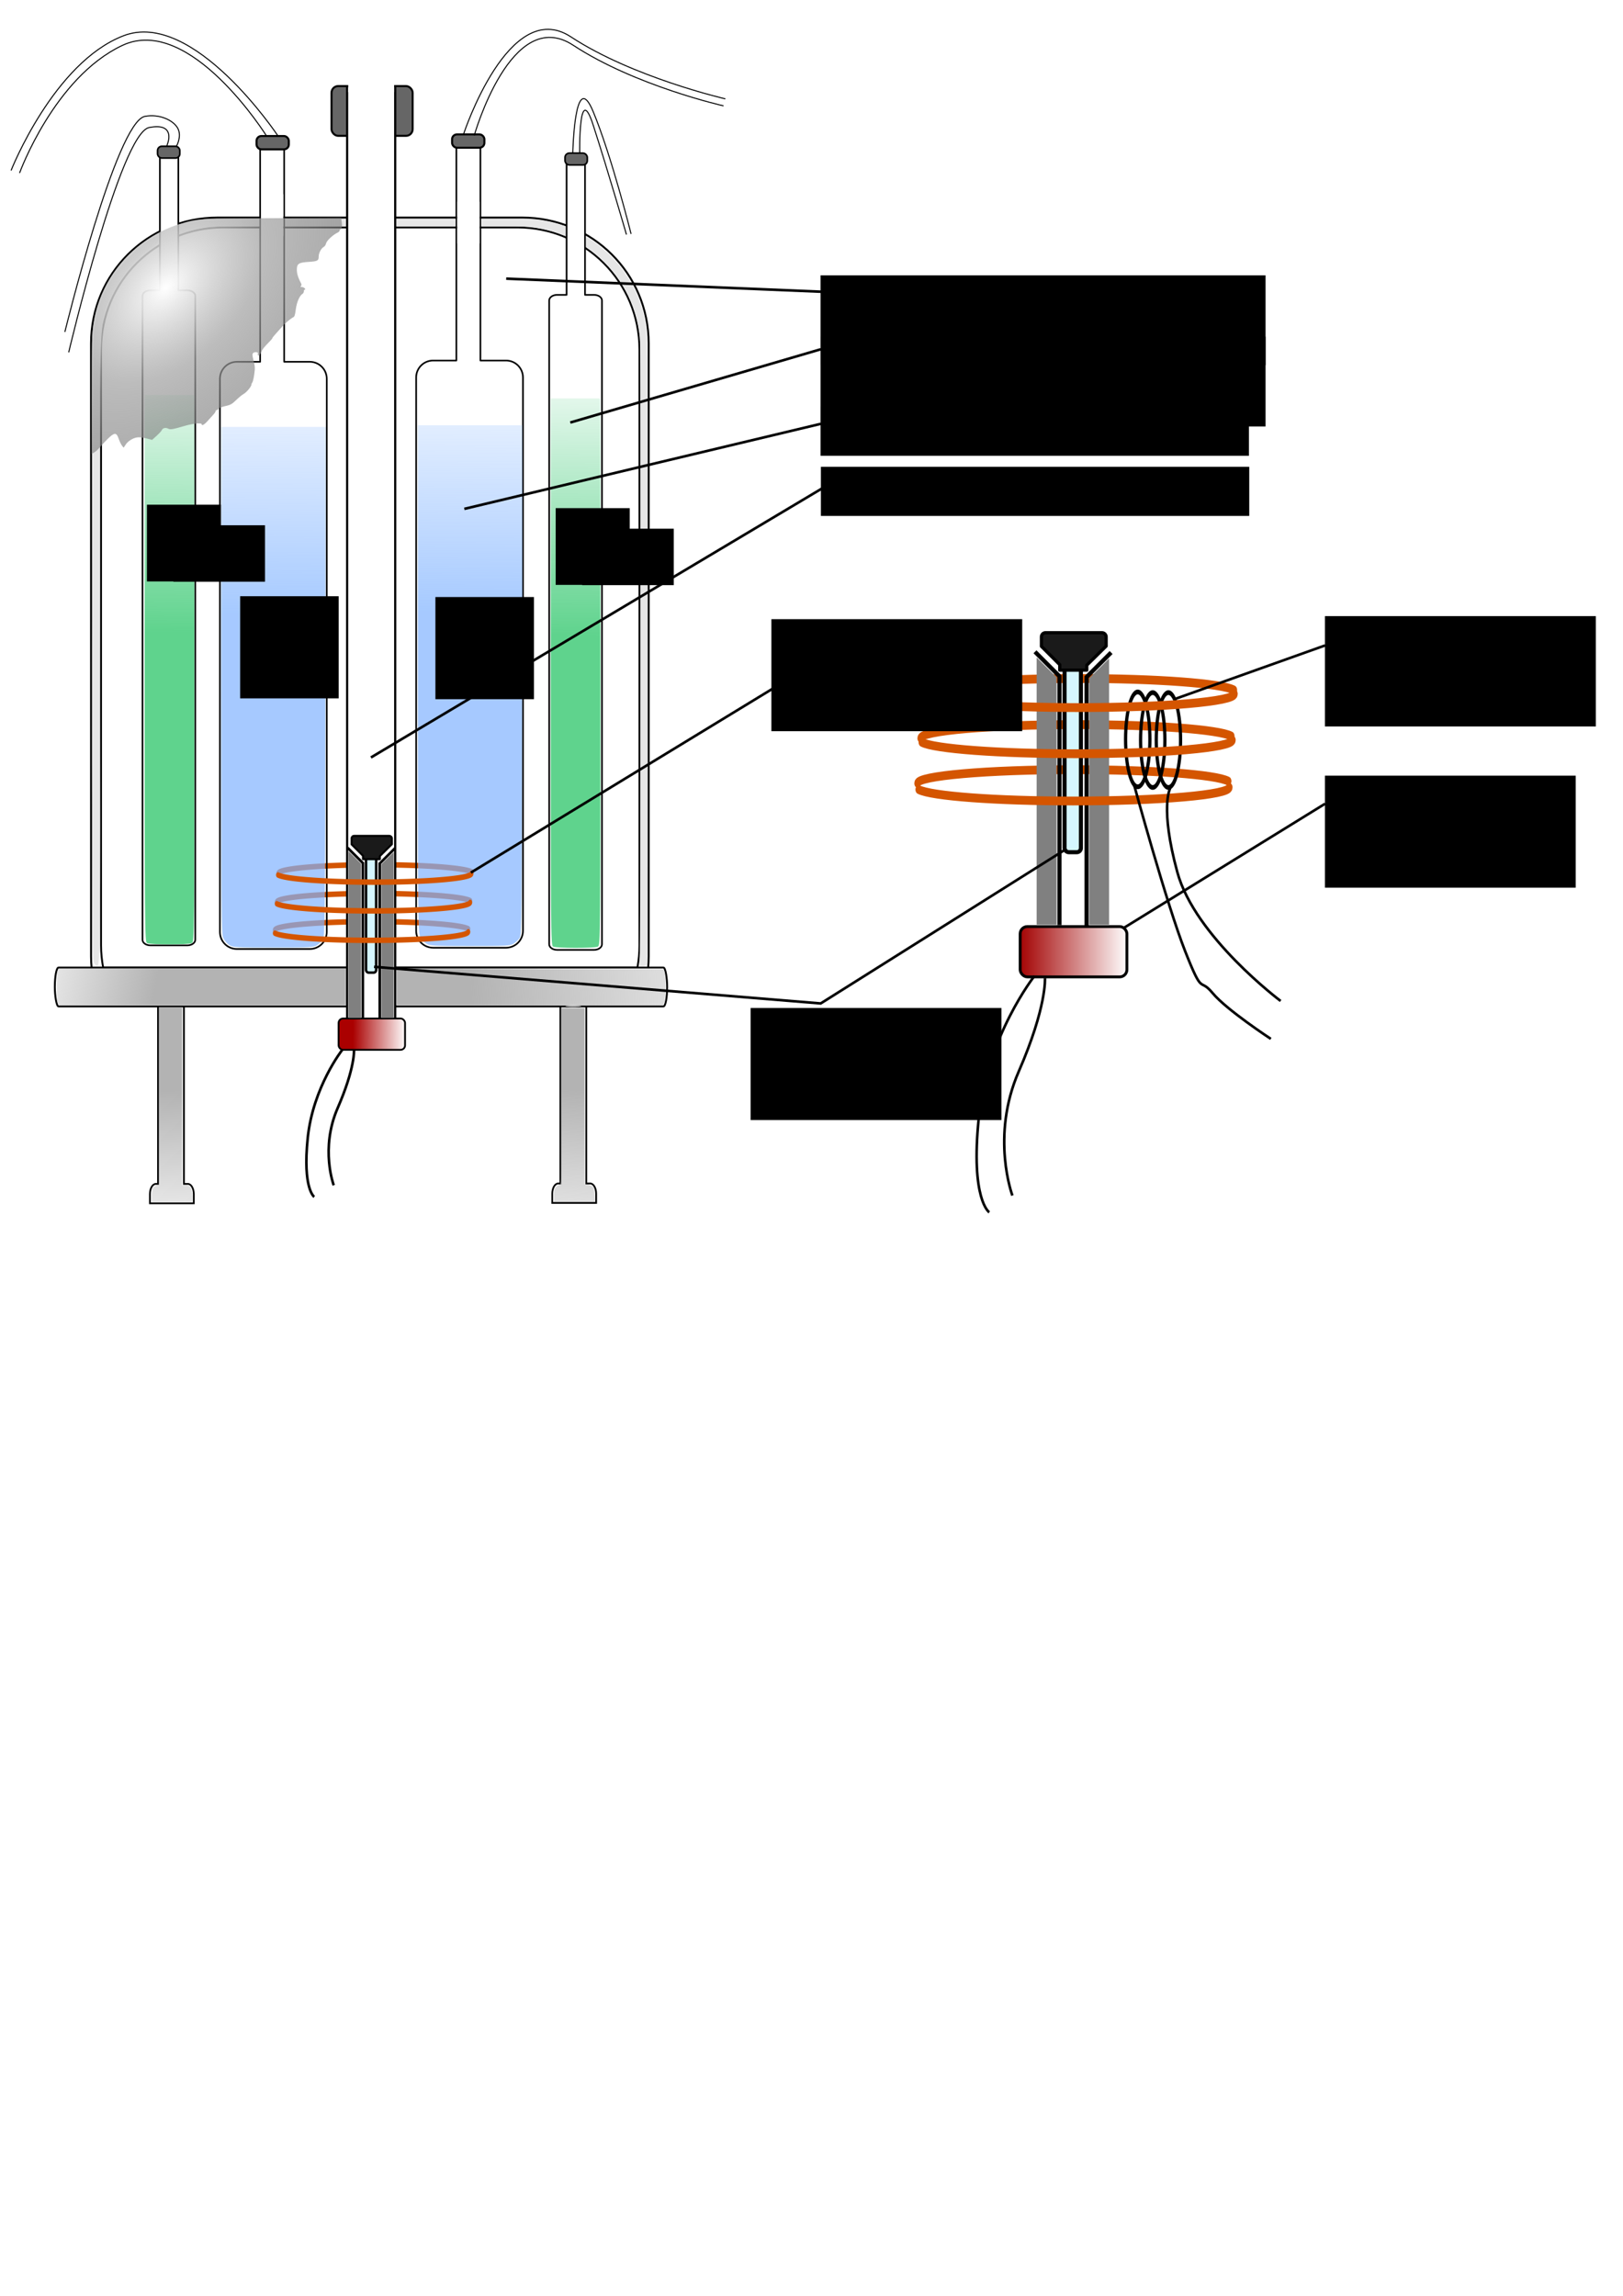 <?xml version="1.0" encoding="UTF-8" standalone="no"?>
<!-- Created with Inkscape (http://www.inkscape.org/) -->
<svg
    xmlns:inkscape="http://www.inkscape.org/namespaces/inkscape"
    xmlns:rdf="http://www.w3.org/1999/02/22-rdf-syntax-ns#"
    xmlns="http://www.w3.org/2000/svg"
    xmlns:sodipodi="http://sodipodi.sourceforge.net/DTD/sodipodi-0.dtd"
    xmlns:cc="http://creativecommons.org/ns#"
    xmlns:xlink="http://www.w3.org/1999/xlink"
    xmlns:dc="http://purl.org/dc/elements/1.1/"
    xmlns:svg="http://www.w3.org/2000/svg"
    xmlns:ns1="http://sozi.baierouge.fr"
    id="svg3749"
    sodipodi:docname="NMR_spectrometer_scheme_english.svg"
    viewBox="0 0 744.09 1052.4"
    version="1.1"
    inkscape:version="0.47 r22583"
  >
  <defs
      id="defs3751"
    >
    <radialGradient
        id="radialGradient3419"
        gradientUnits="userSpaceOnUse"
        cy="873.83"
        cx="-681.92"
        gradientTransform="matrix(2.512 -2.461 1.603 1.637 388.26 -2976.8)"
        r="48.344"
        inkscape:collect="always"
      >
      <stop
          id="stop5130-2"
          style="stop-color:#ffffff"
          offset="0"
      />
      <stop
          id="stop5138-4"
          style="stop-color:#a6a6a6;stop-opacity:.749"
          offset=".306"
      />
      <stop
          id="stop5136-2"
          style="stop-color:#4d4d4d;stop-opacity:.498"
          offset=".884"
      />
      <stop
          id="stop5132-5"
          style="stop-color:#4d4d4d;stop-opacity:0"
          offset="1"
      />
    </radialGradient
    >
    <filter
        id="filter6787-4-6-9-5"
        color-interpolation-filters="sRGB"
        inkscape:collect="always"
      >
      <feGaussianBlur
          id="feGaussianBlur6789-3-3-2-3"
          stdDeviation="0.24"
          inkscape:collect="always"
      />
    </filter
    >
    <filter
        id="filter6787-4-6-0-5"
        color-interpolation-filters="sRGB"
        inkscape:collect="always"
      >
      <feGaussianBlur
          id="feGaussianBlur6789-3-3-1-6"
          stdDeviation="0.24"
          inkscape:collect="always"
      />
    </filter
    >
    <filter
        id="filter6787-4-6-7"
        color-interpolation-filters="sRGB"
        inkscape:collect="always"
      >
      <feGaussianBlur
          id="feGaussianBlur6789-3-3-6"
          stdDeviation="0.24"
          inkscape:collect="always"
      />
    </filter
    >
    <linearGradient
        id="linearGradient3598"
        y2="531.11"
        xlink:href="#linearGradient7742"
        gradientUnits="userSpaceOnUse"
        x2="585.5"
        y1="531.11"
        x1="559.14"
        inkscape:collect="always"
    />
    <linearGradient
        id="linearGradient7742"
        inkscape:collect="always"
      >
      <stop
          id="stop7744"
          style="stop-color:#a20000"
          offset="0"
      />
      <stop
          id="stop7746"
          style="stop-color:#a20000;stop-opacity:0"
          offset="1"
      />
    </linearGradient
    >
    <filter
        id="filter6787-4-4"
        color-interpolation-filters="sRGB"
        inkscape:collect="always"
      >
      <feGaussianBlur
          id="feGaussianBlur6789-3-2"
          stdDeviation="0.24"
          inkscape:collect="always"
      />
    </filter
    >
    <filter
        id="filter6787-4-7-8"
        color-interpolation-filters="sRGB"
        inkscape:collect="always"
      >
      <feGaussianBlur
          id="feGaussianBlur6789-3-0-1"
          stdDeviation="0.24"
          inkscape:collect="always"
      />
    </filter
    >
    <filter
        id="filter6787-4-3-0"
        color-interpolation-filters="sRGB"
        inkscape:collect="always"
      >
      <feGaussianBlur
          id="feGaussianBlur6789-3-35-9"
          stdDeviation="0.24"
          inkscape:collect="always"
      />
    </filter
    >
    <filter
        id="filter6787-4"
        color-interpolation-filters="sRGB"
        inkscape:collect="always"
      >
      <feGaussianBlur
          id="feGaussianBlur6789-3"
          stdDeviation="0.24"
          inkscape:collect="always"
      />
    </filter
    >
    <filter
        id="filter6787-4-3"
        color-interpolation-filters="sRGB"
        inkscape:collect="always"
      >
      <feGaussianBlur
          id="feGaussianBlur6789-3-35"
          stdDeviation="0.24"
          inkscape:collect="always"
      />
    </filter
    >
    <filter
        id="filter6787-4-7"
        color-interpolation-filters="sRGB"
        inkscape:collect="always"
      >
      <feGaussianBlur
          id="feGaussianBlur6789-3-0"
          stdDeviation="0.24"
          inkscape:collect="always"
      />
    </filter
    >
    <linearGradient
        id="linearGradient3685"
        y2="260.59"
        gradientUnits="userSpaceOnUse"
        x2="535.33"
        gradientTransform="matrix(1.187 0 0 1.187 -418.98 -157.12)"
        y1="368.45"
        x1="534.92"
        inkscape:collect="always"
      >
      <stop
          id="stop4792-19"
          style="stop-color:#80b3ff"
          offset="0"
      />
      <stop
          id="stop4794-0"
          style="stop-color:#80b3ff;stop-opacity:0"
          offset="1"
      />
    </linearGradient
    >
    <linearGradient
        id="linearGradient3713"
        y2="507.33"
        gradientUnits="userSpaceOnUse"
        x2="744.76"
        gradientTransform="matrix(1.187 0 0 1.187 -509.19 -156.38)"
        y1="515.54"
        x1="610.95"
        inkscape:collect="always"
      >
      <stop
          id="stop6649"
          style="stop-color:#b3b3b3"
          offset="0"
      />
      <stop
          id="stop6651"
          style="stop-color:#b3b3b3;stop-opacity:0"
          offset="1"
      />
    </linearGradient
    >
    <linearGradient
        id="linearGradient3716"
        y2="618.58"
        gradientUnits="userSpaceOnUse"
        x2="494"
        gradientTransform="matrix(1.187 0 0 1.187 -509.19 -156.38)"
        y1="553.17"
        x1="495.46"
        inkscape:collect="always"
      >
      <stop
          id="stop6673"
          style="stop-color:#b3b3b3"
          offset="0"
      />
      <stop
          id="stop6675"
          style="stop-color:#b3b3b3;stop-opacity:0"
          offset="1"
      />
    </linearGradient
    >
    <linearGradient
        id="linearGradient3719"
        y2="628.27"
        gradientUnits="userSpaceOnUse"
        x2="646.66"
        gradientTransform="matrix(1.187 0 0 1.187 -509.19 -156.38)"
        y1="552.76"
        x1="649.3"
        inkscape:collect="always"
      >
      <stop
          id="stop6665"
          style="stop-color:#b3b3b3"
          offset="0"
      />
      <stop
          id="stop6667"
          style="stop-color:#b3b3b3;stop-opacity:0"
          offset="1"
      />
    </linearGradient
    >
    <linearGradient
        id="linearGradient3722"
        y2="503.04"
        gradientUnits="userSpaceOnUse"
        x2="430.06"
        gradientTransform="matrix(1.187 0 0 1.187 -509.19 -156.38)"
        y1="513.94"
        x1="488.81"
        inkscape:collect="always"
      >
      <stop
          id="stop6657"
          style="stop-color:#b3b3b3"
          offset="0"
      />
      <stop
          id="stop6659"
          style="stop-color:#b3b3b3;stop-opacity:0"
          offset="1"
      />
    </linearGradient
    >
    <linearGradient
        id="linearGradient3584"
        y2="531.11"
        xlink:href="#linearGradient7752"
        gradientUnits="userSpaceOnUse"
        x2="585.5"
        y1="531.11"
        x1="559.14"
        inkscape:collect="always"
    />
    <linearGradient
        id="linearGradient7752"
      >
      <stop
          id="stop7754"
          style="stop-color:#aa0000"
          offset="0"
      />
      <stop
          id="stop7756"
          style="stop-color:#aa0000;stop-opacity:0"
          offset="1"
      />
    </linearGradient
    >
    <linearGradient
        id="linearGradient3582"
        y2="531.11"
        xlink:href="#linearGradient7752"
        gradientUnits="userSpaceOnUse"
        x2="585.5"
        gradientTransform="translate(.268 -.357)"
        y1="530.93"
        x1="565.04"
        inkscape:collect="always"
    />
    <linearGradient
        id="linearGradient3744"
        y2="265.85"
        gradientUnits="userSpaceOnUse"
        x2="652.81"
        gradientTransform="matrix(1.187 0 0 1.187 -695.36 -157.98)"
        y1="377.28"
        x1="652.19"
        inkscape:collect="always"
      >
      <stop
          id="stop4834-1"
          style="stop-color:#5fd38d"
          offset="0"
      />
      <stop
          id="stop4836-4"
          style="stop-color:#5fd38d;stop-opacity:0"
          offset="1"
      />
    </linearGradient
    >
    <linearGradient
        id="linearGradient3747"
        y2="260.59"
        gradientUnits="userSpaceOnUse"
        x2="535.33"
        gradientTransform="matrix(1.187 0 0 1.187 -509.19 -156.38)"
        y1="368.45"
        x1="534.92"
        inkscape:collect="always"
      >
      <stop
          id="stop4792"
          style="stop-color:#80b3ff"
          offset="0"
      />
      <stop
          id="stop4794"
          style="stop-color:#80b3ff;stop-opacity:0"
          offset="1"
      />
    </linearGradient
    >
    <linearGradient
        id="linearGradient3750"
        y2="265.85"
        gradientUnits="userSpaceOnUse"
        x2="652.81"
        gradientTransform="matrix(1.187 0 0 1.187 -509.19 -156.38)"
        y1="377.28"
        x1="652.19"
        inkscape:collect="always"
      >
      <stop
          id="stop4834"
          style="stop-color:#5fd38d"
          offset="0"
      />
      <stop
          id="stop4836"
          style="stop-color:#5fd38d;stop-opacity:0"
          offset="1"
      />
    </linearGradient
    >
    <filter
        id="filter6787-4-6"
        color-interpolation-filters="sRGB"
        inkscape:collect="always"
      >
      <feGaussianBlur
          id="feGaussianBlur6789-3-3"
          stdDeviation="0.24"
          inkscape:collect="always"
      />
    </filter
    >
    <filter
        id="filter6787-4-6-0"
        color-interpolation-filters="sRGB"
        inkscape:collect="always"
      >
      <feGaussianBlur
          id="feGaussianBlur6789-3-3-1"
          stdDeviation="0.24"
          inkscape:collect="always"
      />
    </filter
    >
    <filter
        id="filter6787-4-6-9"
        color-interpolation-filters="sRGB"
        inkscape:collect="always"
      >
      <feGaussianBlur
          id="feGaussianBlur6789-3-3-2"
          stdDeviation="0.24"
          inkscape:collect="always"
      />
    </filter
    >
  </defs
  >
  <sodipodi:namedview
      id="base"
      bordercolor="#666666"
      inkscape:pageshadow="2"
      inkscape:window-y="0"
      pagecolor="#ffffff"
      inkscape:window-height="956"
      inkscape:window-maximized="1"
      inkscape:zoom="1.0578559"
      inkscape:window-x="0"
      showgrid="false"
      borderopacity="1.0"
      inkscape:current-layer="layer1"
      inkscape:cx="352.55432"
      inkscape:cy="596.76129"
      inkscape:window-width="1280"
      inkscape:pageopacity="0.0"
      inkscape:document-units="px"
  />
  <g
      id="layer1"
      inkscape:label="Layer 1"
      inkscape:groupmode="layer"
    >
    <path
        id="path6781-9-2-83"
        sodipodi:rx="52.022858"
        sodipodi:ry="3.2829957"
        style="stroke-linejoin:round;filter:url(#filter6787-4-6-9);stroke:#d45500;stroke-linecap:round;stroke-width:2.117;fill:none"
        sodipodi:type="arc"
        d="m486.26 471.65a52.023 3.283 0 0 1 -103.37 0.528"
        sodipodi:open="true"
        transform="matrix(-.858 0 0 -1.187 543.21 986.2)"
        sodipodi:cy="471.65073"
        sodipodi:cx="434.23932"
        sodipodi:end="2.9801305"
        sodipodi:start="0"
    />
    <path
        id="path6781-9-2-8"
        sodipodi:rx="52.022858"
        sodipodi:ry="3.2829957"
        style="stroke-linejoin:round;filter:url(#filter6787-4-6-0);stroke:#d45500;stroke-linecap:round;stroke-width:2.117;fill:none"
        sodipodi:type="arc"
        d="m486.26 471.65a52.023 3.283 0 0 1 -103.37 0.528"
        sodipodi:open="true"
        transform="matrix(-.858 0 0 -1.187 544.11 973.3)"
        sodipodi:cy="471.65073"
        sodipodi:cx="434.23932"
        sodipodi:end="2.9801305"
        sodipodi:start="0"
    />
    <path
        id="path6781-9-2"
        sodipodi:rx="52.022858"
        sodipodi:ry="3.2829957"
        style="stroke-linejoin:round;filter:url(#filter6787-4-6);stroke:#d45500;stroke-linecap:round;stroke-width:2.117;fill:none"
        sodipodi:type="arc"
        d="m486.26 471.65a52.023 3.283 0 0 1 -103.37 0.528"
        sodipodi:open="true"
        transform="matrix(-.858 0 0 -1.187 544.84 960.13)"
        sodipodi:cy="471.65073"
        sodipodi:cx="434.23932"
        sodipodi:end="2.9801305"
        sodipodi:start="0"
    />
    <rect
        id="rect4572"
        style="stroke-linejoin:round;stroke:#000000;stroke-linecap:round;stroke-width:.925;fill:#666666"
        ry="3.041"
        height="22.804"
        width="37.183"
        y="39.456"
        x="152"
    />
    <path
        id="rect6438-9"
        style="stroke:#000000;stroke-width:.799;fill:#ffffff"
        inkscape:connector-curvature="0"
        d="m256.91 455.92v86.568h-1.002c-1.496 0-2.709 2.091-2.709 4.675v4.23h20.111v-4.23c0-2.584-1.213-4.675-2.709-4.675h-1.818v-86.568h-11.874z"
    />
    <path
        id="rect6438"
        style="stroke:#000000;stroke-width:.799;fill:#ffffff"
        inkscape:connector-curvature="0"
        d="m72.448 456.11v86.568h-1.002c-1.496 0-2.709 2.091-2.709 4.675v4.23h20.111v-4.23c0-2.584-1.213-4.675-2.709-4.675h-1.818v-86.568h-11.874z"
    />
    <path
        id="rect3693-5"
        style="stroke-linejoin:round;stroke:#000000;stroke-linecap:round;stroke-width:.885;fill:none"
        inkscape:connector-curvature="0"
        d="m99.741 99.735c-32.119 0-57.993 25.71-57.993 57.624v281.06c0 3.578 0.377 7.069 0.999 10.463h253.68c0.622-3.393 0.961-6.887 0.961-10.463v-281.06c0-31.915-25.874-57.624-57.992-57.624h-139.66z"
    />
    <path
        id="rect3693"
        style="stroke-linejoin:round;stroke:#000000;stroke-linecap:round;stroke-width:.857;fill:none"
        inkscape:connector-curvature="0"
        d="m102.32 104.25c-31.011 0-55.993 24.982-55.993 55.993v273.1c0 3.477 0.364 6.869 0.965 10.167h244.94c0.6-3.297 0.928-6.692 0.928-10.167v-273.1c0-31.011-24.982-55.993-55.993-55.993h-134.84z"
    />
    <path
        id="rect4471"
        style="stroke-linejoin:round;stroke:#000000;stroke-linecap:round;stroke-width:.751;fill:none"
        inkscape:connector-curvature="0"
        d="m119.27 66.106v99.74h-10.649c-4.319 0-7.792 3.473-7.792 7.792v253.58c0 4.319 3.473 7.792 7.792 7.792h33.395c4.319 0 7.792-3.473 7.792-7.792v-253.58c0-4.319-3.473-7.792-7.792-7.792h-11.725v-99.74h-11.02z"
    />
    <path
        id="rect4491"
        style="stroke-linejoin:round;stroke:#000000;stroke-linecap:round;stroke-width:.748;fill:#ffffff"
        inkscape:connector-curvature="0"
        d="m73.308 70.411v62.672h-4.331c-2.006 0-3.644 1.151-3.644 2.56v295.14c0 1.41 1.638 2.56 3.644 2.56h16.902c2.006 0 3.644-1.151 3.644-2.56v-295.14c0-1.41-1.638-2.56-3.644-2.56h-4.12v-62.672h-8.451z"
    />
    <path
        id="rect4491-9"
        style="stroke-linejoin:round;stroke:#000000;stroke-linecap:round;stroke-width:.748;fill:#ffffff"
        inkscape:connector-curvature="0"
        d="m259.76 72.487v62.672h-4.331c-2.007 0-3.645 1.151-3.645 2.56v295.14c0 1.41 1.638 2.56 3.645 2.56h16.902c2.007 0 3.645-1.151 3.645-2.56v-295.14c0-1.41-1.638-2.56-3.645-2.56h-4.12v-62.672h-8.451z"
    />
    <path
        id="rect4471-8"
        style="stroke-linejoin:round;stroke:#000000;stroke-linecap:round;stroke-width:.751;fill:none"
        inkscape:connector-curvature="0"
        d="m209.23 65.52v99.74h-10.649c-4.319 0-7.792 3.473-7.792 7.792v253.58c0 4.319 3.473 7.792 7.792 7.792h33.395c4.319 0 7.792-3.473 7.792-7.792v-253.58c0-4.319-3.473-7.792-7.792-7.792h-11.725v-99.74h-11.02z"
    />
    <rect
        id="rect4624"
        style="stroke-linejoin:round;stroke:#000000;stroke-linecap:round;stroke-width:.939;fill:#666666"
        ry="2.22"
        height="6.106"
        width="14.802"
        y="62.356"
        x="117.61"
    />
    <rect
        id="rect4624-8"
        style="stroke-linejoin:round;stroke:#000000;stroke-linecap:round;stroke-width:.939;fill:#666666"
        ry="2.22"
        height="6.106"
        width="14.802"
        y="61.606"
        x="207.27"
    />
    <rect
        id="rect4624-2"
        style="stroke-linejoin:round;stroke:#000000;stroke-linecap:round;stroke-width:.734;fill:#666666"
        ry="1.968"
        height="5.411"
        width="10.209"
        y="70.2"
        x="259.05"
    />
    <rect
        id="rect4624-2-4"
        style="stroke-linejoin:round;stroke:#000000;stroke-linecap:round;stroke-width:.734;fill:#666666"
        ry="1.968"
        height="5.411"
        width="10.209"
        y="67.051"
        x="72.233"
    />
    <path
        id="path4673"
        style="stroke:#000000;stroke-width:.475;fill:none"
        inkscape:connector-curvature="0"
        d="m76.447 66.939s5.089-11.026-8.057-8.481c-13.146 2.544-36.894 103.05-36.894 103.05"
    />
    <path
        id="path4673-5"
        sodipodi:nodetypes="cssc"
        style="stroke:#000000;stroke-width:.475;fill:none"
        inkscape:connector-curvature="0"
        d="m80.839 67.13s2.652-4.487 0.703-8.243c-1.958-3.774-8.533-6.814-15.121-5.539-13.146 2.544-36.682 98.812-36.682 98.812"
    />
    <path
        id="path4719"
        style="fill:url(#linearGradient3750)"
        inkscape:connector-curvature="0"
        d="m253.54 433.87c-0.994-0.579-1.05-7.211-1.05-125.92v-125.31h11.395 11.395v125.32c0 123.29-0.019 125.33-1.16 125.94-1.506 0.806-19.19 0.783-20.58-0.027z"
    />
    <path
        id="path4727"
        style="opacity:.7;fill:url(#linearGradient3747)"
        inkscape:connector-curvature="0"
        d="m105.22 433.25c-1.016-0.62-2.298-2.076-2.849-3.237-0.925-1.949-1.002-11.001-1.002-118.22v-116.11h23.995 23.995l-0.156 116.8c-0.145 108.67-0.227 116.9-1.172 118.23-0.559 0.79-1.774 1.935-2.699 2.545-1.544 1.018-3.186 1.109-19.974 1.111-16.842 0.002-18.438-0.087-20.139-1.125z"
    />
    <path
        id="path4719-2"
        style="fill:url(#linearGradient3744)"
        inkscape:connector-curvature="0"
        d="m67.374 432.27c-0.994-0.58-1.049-7.21-1.049-125.92v-125.31h11.395 11.395v125.32c0 123.29-0.019 125.33-1.16 125.94-1.506 0.806-19.19 0.783-20.58-0.027z"
    />
    <rect
        id="rect4463"
        style="stroke-linejoin:round;stroke:#000000;stroke-linecap:round;stroke-width:.857;fill:#ffffff"
        rx="1.696"
        ry="8.905"
        height="17.811"
        width="280.73"
        y="443.51"
        x="25.135"
    />
    <rect
        id="rect4469"
        style="stroke-linejoin:round;stroke:#000000;stroke-linecap:round;stroke-width:1.001;fill:#ffffff"
        rx="0"
        ry="0"
        height="435.95"
        width="22.051"
        y="39.553"
        x="159.14"
    />
    <path
        id="path4735"
        style="stroke:#000000;stroke-width:1.187px;fill:none"
        inkscape:connector-curvature="0"
        d="m159.35 388.59 6.997 6.997v71.031"
    />
    <path
        id="path4735-1"
        style="stroke:#000000;stroke-width:1.187px;fill:none"
        inkscape:connector-curvature="0"
        d="m181.09 388.81-6.997 6.997v71.031"
    />
    <g
        id="g6388"
        style="fill:url(#linearGradient3584)"
        transform="matrix(1.187 0 0 1.187 -509.19 -155.97)"
      >
      <rect
          id="rect7762"
          style="fill:#ffffff"
          height="10.089"
          width="28.482"
          y="524.59"
          x="558.93"
      />
      <rect
          id="rect4731"
          style="stroke:#000000;stroke-width:.688;fill:url(#linearGradient3582)"
          ry="1.728"
          height="12.098"
          width="25.669"
          y="524.71"
          x="559.75"
      />
    </g
    >
    <path
        id="path6418"
        sodipodi:nodetypes="csc"
        style="stroke:#000000;stroke-width:.475;fill:none"
        inkscape:connector-curvature="0"
        d="m127.41 62.261s-38.682-58.173-70.767-45.879c-32.08 12.294-51.571 61.771-51.571 61.771"
    />
    <path
        id="path6418-5"
        sodipodi:nodetypes="csc"
        style="stroke:#000000;stroke-width:.475;fill:none"
        inkscape:connector-curvature="0"
        d="m122.32 62.514s-35.186-56.325-66.269-41.681c-31.188 14.694-47.081 58.473-47.081 58.473"
    />
    <rect
        id="rect6553"
        style="stroke-linejoin:round;stroke:#000000;stroke-linecap:round;stroke-width:1.16;fill:#d5f6ff"
        ry="1.182"
        height="53.008"
        width="4.665"
        y="392.81"
        x="167.8"
    />
    <path
        id="rect6542"
        style="stroke-linejoin:round;stroke:#000000;stroke-linecap:round;stroke-width:.918;fill:#1a1a1a"
        inkscape:connector-curvature="0"
        d="m162.34 383.15c-0.655 0-1.15 0.533-1.15 1.187v2.709l2.375 2.375 2.857 2.857v1.558h7.718v-1.41l2.857-2.82 2.672-2.635v-2.635c0-0.655-0.533-1.187-1.187-1.187h-16.141z"
    />
    <path
        id="path6587"
        style="fill:#e6e6e6"
        inkscape:connector-curvature="0"
        d="m42.743 440.08c-0.85-4.25-0.585-279.41 0.276-287.41 0.984-9.137 3.368-16.742 7.44-23.735 3.728-6.401 13.51-16.535 18.69-19.362l3.596-1.963v1.983c0 1.449-1.386 2.992-5.145 5.73-6.438 4.688-12.617 12.382-16.485 20.528-5.854 12.326-5.548 2.946-5.305 162.68 0.202 132.63 0.109 144.2-1.159 144.2-0.865-0-1.576-0.987-1.908-2.65z"
    />
    <path
        id="path6589"
        style="fill:#e6e6e6"
        inkscape:connector-curvature="0"
        d="m82.222 105.15v-2.222l2.491-0.656c6.439-1.694 9.37-1.943 22.869-1.943h11.109v1.678 1.678l-10.973 0.094c-11.504 0.099-12.264 0.152-17.365 1.209-1.872 0.388-6.739 1.782-7.761 2.223-0.34 0.147-0.371-0.026-0.371-2.062z"
    />
    <path
        id="path6591"
        style="fill:#e6e6e6"
        inkscape:connector-curvature="0"
        d="m130.78 102.03v-1.696h13.888 13.888v1.696 1.696h-13.888-13.888v-1.696z"
    />
    <path
        id="path6593"
        style="fill:#e6e6e6"
        inkscape:connector-curvature="0"
        d="m181.88 102.03v-1.696h13.464 13.464v1.696 1.696h-13.464-13.464v-1.696z"
    />
    <path
        id="path6595"
        style="fill:#e6e6e6"
        inkscape:connector-curvature="0"
        d="m257.28 107.41c-4.256-1.676-10.143-3.025-15.082-3.457-1.399-0.122-6.814-0.224-12.033-0.225l-9.489-0.002v-1.711-1.711l12.351 0.086c10.419 0.072 12.699 0.143 14.577 0.452 3.271 0.539 6.577 1.305 9.276 2.15l2.385 0.747v2.22c0 1.221-0.024 2.214-0.053 2.206-0.03-0.007-0.899-0.347-1.933-0.754z"
    />
    <path
        id="path6597"
        style="fill:#e6e6e6"
        inkscape:connector-curvature="0"
        d="m293.22 441.84c0.569-1.514 0.731-281.57 0.166-287.2-1.322-13.163-6.436-24.295-15.465-33.658-2.107-2.185-5.024-4.826-6.482-5.868l-2.651-1.895v-2.31c0-2.258 0.021-2.299 0.954-1.819 2.095 1.079 7.481 5.39 10.326 8.267 9.345 9.45 14.854 21.029 16.267 34.192 0.477 4.448 0.658 289.34 0.185 290.57-0.175 0.457-0.799 0.671-1.958 0.671-1.587 0-1.677-0.064-1.342-0.954z"
    />
    <path
        id="path6617"
        style="fill:#e6e6e6"
        inkscape:connector-curvature="0"
        d="m259.81 461.9c1.516-0.188 3.997-0.188 5.513 0 1.516 0.188 0.276 0.342-2.756 0.342s-4.272-0.154-2.756-0.342z"
    />
    <path
        id="path6619"
        style="fill:#e6e6e6"
        inkscape:connector-curvature="0"
        d="m259.79 461.05c1.506-0.187 4.177-0.19 5.937-0.007 1.76 0.184 0.528 0.337-2.737 0.341-3.265 0.004-4.705-0.146-3.199-0.334z"
    />
    <path
        id="path6627"
        style="fill:url(#linearGradient3722)"
        inkscape:connector-curvature="0"
        d="m26.389 459.06c-0.185-0.875-0.337-3.88-0.337-6.679s0.152-5.804 0.337-6.679l0.337-1.59h65.923 65.923v8.269 8.269h-65.923-65.923l-0.337-1.59z"
    />
    <path
        id="path6631"
        style="fill:url(#linearGradient3719)"
        inkscape:connector-curvature="0"
        d="m253.99 547.98c0-2.607 0.133-3.12 1.041-4.029 0.573-0.572 1.336-1.041 1.696-1.041 0.587 0 0.655-4.243 0.656-40.392l0-40.392h5.301 5.301v40.392l-0 40.392h1.225c0.674 0 1.671 0.361 2.216 0.802 0.847 0.686 1.014 1.269 1.153 4.029l0.163 3.227h-9.376-9.376v-2.988z"
    />
    <path
        id="path6635"
        style="fill:url(#linearGradient3716)"
        inkscape:connector-curvature="0"
        d="m69.525 548.32c0.007-3.262 0.672-4.724 2.23-4.905l1.156-0.134v-40.682-40.682h5.301 5.301v40.71 40.71h1.685c1.437 0 1.781 0.184 2.332 1.251 0.371 0.717 0.647 2.346 0.647 3.817v2.565h-9.329-9.329l0.006-2.65z"
    />
    <path
        id="path6637"
        style="fill:url(#linearGradient3713)"
        inkscape:connector-curvature="0"
        d="m181.9 452.38v-8.271l61.172 0.107 61.171 0.107 0.546 2.544c0.613 2.857 0.431 10.729-0.291 12.616l-0.446 1.166h-61.076-61.076v-8.271z"
    />
    <path
        id="path6679"
        style="fill:#808080"
        inkscape:connector-curvature="0"
        d="m159.82 428.36v-38.151l2.849 2.837 2.849 2.837v35.314 35.314h-2.849-2.849v-38.151z"
    />
    <path
        id="path6681"
        style="fill:#808080"
        inkscape:connector-curvature="0"
        d="m174.82 431.34v-35.164l2.849-2.837 2.849-2.837v38.001 38.001h-2.849-2.849v-35.164z"
    />
    <path
        id="path6828"
        style="stroke:#000000;stroke-width:.475;fill:none"
        inkscape:connector-curvature="0"
        d="m212.55 61.427s20.779-63.186 49.192-44.527c28.412 18.659 70.819 28.412 70.819 28.412"
    />
    <path
        id="path6828-4"
        sodipodi:nodetypes="csc"
        style="stroke:#000000;stroke-width:.475;fill:none"
        inkscape:connector-curvature="0"
        d="m217.43 62.09s16.963-60.005 45.375-41.346 68.911 27.776 68.911 27.776"
    />
    <flowRoot
        id="flowRoot6848"
        xml:space="preserve"
        style="font-size:40px;font-family:Sans;letter-spacing:0px;line-height:125%;word-spacing:0px;fill:#000000"
        transform="matrix(.575 0 0 .575 -86.228 87.528)"
      >
      <flowRegion
          id="flowRegion6850"
        >
        <rect
            id="rect6852"
            y="323.08"
            width="78.571"
            x="341.43"
            height="81.429"
        />
      </flowRegion
      >
      <flowPara
          id="flowPara6854"
        >He</flowPara
      >
    </flowRoot
    >
    <flowRoot
        id="flowRoot6848-1"
        xml:space="preserve"
        style="font-size:40px;font-family:Sans;letter-spacing:0px;line-height:125%;word-spacing:0px;fill:#000000"
        transform="matrix(.432 0 0 .432 -80.134 91.773)"
      >
      <flowRegion
          id="flowRegion6850-8"
        >
        <rect
            id="rect6852-1"
            y="323.08"
            width="78.571"
            x="341.43"
            height="81.429"
        />
      </flowRegion
      >
      <flowPara
          id="flowPara6854-8"
        >N</flowPara
      >
    </flowRoot
    >
    <flowRoot
        id="flowRoot6926"
        xml:space="preserve"
        style="font-size:40px;font-family:Sans;letter-spacing:0px;line-height:125%;word-spacing:0px;fill:#000000"
        transform="matrix(.337 0 0 .337 20.883 161.62)"
      >
      <flowRegion
          id="flowRegion6928"
        >
        <rect
            id="rect6930"
            y="234.86"
            width="124.64"
            x="173.93"
            height="76.786"
        />
      </flowRegion
      >
      <flowPara
          id="flowPara6932"
        >2</flowPara
      >
    </flowRoot
    >
    <flowRoot
        id="flowRoot6848-1-9"
        xml:space="preserve"
        style="font-size:40px;font-family:Sans;letter-spacing:0px;line-height:125%;word-spacing:0px;fill:#000000"
        transform="matrix(.432 0 0 .432 107.26 93.35)"
      >
      <flowRegion
          id="flowRegion6850-8-1"
        >
        <rect
            id="rect6852-1-1"
            y="323.08"
            width="78.571"
            x="341.43"
            height="81.429"
        />
      </flowRegion
      >
      <flowPara
          id="flowPara6854-8-5"
        >N</flowPara
      >
    </flowRoot
    >
    <flowRoot
        id="flowRoot6926-3"
        xml:space="preserve"
        style="font-size:40px;font-family:Sans;letter-spacing:0px;line-height:125%;word-spacing:0px;fill:#000000"
        transform="matrix(.337 0 0 .337 208.27 163.2)"
      >
      <flowRegion
          id="flowRegion6928-7"
        >
        <rect
            id="rect6930-9"
            y="234.86"
            width="124.64"
            x="173.93"
            height="76.786"
        />
      </flowRegion
      >
      <flowPara
          id="flowPara6932-0"
        >2</flowPara
      >
    </flowRoot
    >
    <rect
        id="rect6973"
        style="fill:#ffffff"
        height="6.409"
        width="21.046"
        y="35.835"
        x="159.65"
    />
    <path
        id="path4727-0"
        style="opacity:.7;fill:url(#linearGradient3685)"
        inkscape:connector-curvature="0"
        d="m195.43 432.51c-1.016-0.62-2.298-2.076-2.849-3.237-0.925-1.949-1.001-11.002-1.001-118.22v-116.11h23.995 23.995l-0.156 116.8c-0.145 108.67-0.227 116.9-1.172 118.23-0.559 0.79-1.774 1.935-2.699 2.545-1.544 1.018-3.186 1.109-19.974 1.111-16.842 0.002-18.438-0.087-20.139-1.125z"
    />
    <path
        id="path6781-9-3"
        sodipodi:rx="52.022858"
        sodipodi:ry="3.2829957"
        style="stroke-linejoin:round;filter:url(#filter6787-4-7);stroke:#d45500;stroke-linecap:round;stroke-width:2.117;fill:none"
        sodipodi:type="arc"
        d="m486.26 471.65a52.023 3.283 0 0 1 -103.37 0.528"
        sodipodi:open="true"
        transform="matrix(.858 0 0 1.187 -201.63 -146.21)"
        sodipodi:cy="471.65073"
        sodipodi:cx="434.23932"
        sodipodi:end="2.9801305"
        sodipodi:start="0"
    />
    <path
        id="path6781-9-4"
        sodipodi:rx="52.022858"
        sodipodi:ry="3.2829957"
        style="stroke-linejoin:round;filter:url(#filter6787-4-3);stroke:#d45500;stroke-linecap:round;stroke-width:2.117;fill:none"
        sodipodi:type="arc"
        d="m486.26 471.65a52.023 3.283 0 0 1 -103.37 0.528"
        sodipodi:open="true"
        transform="matrix(.858 0 0 1.187 -202.52 -132.72)"
        sodipodi:cy="471.65073"
        sodipodi:cx="434.23932"
        sodipodi:end="2.9801305"
        sodipodi:start="0"
    />
    <path
        id="path6781-9"
        sodipodi:rx="52.022858"
        sodipodi:ry="3.2829957"
        style="stroke-linejoin:round;filter:url(#filter6787-4);stroke:#d45500;stroke-linecap:round;stroke-width:2.117;fill:none"
        sodipodi:type="arc"
        d="m486.26 471.65a52.023 3.283 0 0 1 -103.37 0.528"
        sodipodi:open="true"
        transform="matrix(.858 0 0 1.187 -201.05 -159.39)"
        sodipodi:cy="471.65073"
        sodipodi:cx="434.23932"
        sodipodi:end="2.9801305"
        sodipodi:start="0"
    />
    <flowRoot
        id="flowRoot6848-0"
        xml:space="preserve"
        style="font-size:40px;font-family:Sans;letter-spacing:0px;line-height:125%;word-spacing:0px;fill:#000000"
        transform="matrix(.575 0 0 .575 3.295 87.903)"
      >
      <flowRegion
          id="flowRegion6850-6"
        >
        <rect
            id="rect6852-0"
            y="323.08"
            width="78.571"
            x="341.43"
            height="81.429"
        />
      </flowRegion
      >
      <flowPara
          id="flowPara6854-1"
        >He</flowPara
      >
    </flowRoot
    >
    <rect
        id="rect7101"
        style="fill:#ffffff"
        height="19.136"
        width="10.231"
        y="89.044"
        x="119.65"
    />
    <rect
        id="rect7101-6"
        style="fill:#ffffff"
        height="19.136"
        width="10.231"
        y="92.463"
        x="209.63"
    />
    <path
        id="path7224"
        sodipodi:nodetypes="csc"
        style="stroke:#000000;stroke-width:.475;fill:none"
        inkscape:connector-curvature="0"
        d="m262.61 70.12s0.812-39.423 9.293-19.068c8.481 20.355 17.423 56.174 17.423 56.174"
    />
    <path
        id="path7224-9"
        sodipodi:nodetypes="csc"
        style="stroke:#000000;stroke-width:.475;fill:none"
        inkscape:connector-curvature="0"
        d="m265.79 70.414s-0.61-34.034 6.175-13.043c6.782 20.983 15.241 50.149 15.241 50.149"
    />
    <path
        id="path7244"
        style="stroke:#000000;stroke-width:1.187px;fill:none"
        inkscape:connector-curvature="0"
        d="m156.97 481.16s-13.494 17.092-15.893 40.481c-2.399 23.389 2.999 26.987 2.999 26.987"
    />
    <path
        id="path7246"
        style="stroke:#000000;stroke-width:1.187px;fill:none"
        inkscape:connector-curvature="0"
        d="m162.3 481.23s0.6 8.096-7.497 26.688c-8.096 18.591-1.799 35.383-1.799 35.383"
    />
    <g
        id="g7667"
        transform="matrix(1.187 0 0 1.187 -509.19 -70.311)"
      >
      <path
          id="path6781-9-2-83-3"
          sodipodi:rx="52.022858"
          sodipodi:ry="3.2829957"
          style="stroke-linejoin:round;filter:url(#filter6787-4-6-9-5);stroke:#d45500;stroke-linecap:round;stroke-width:2.117;fill:none"
          sodipodi:type="arc"
          d="m486.26 471.65c0 1.813-23.291 3.283-52.023 3.283-25.503 0-47.246-1.167-51.346-2.755"
          sodipodi:open="true"
          transform="matrix(-1.161 0 0 -1.606 1347.9 1119.2)"
          sodipodi:cy="471.65073"
          sodipodi:cx="434.23932"
          sodipodi:end="2.9801305"
          sodipodi:start="0"
      />
      <path
          id="path6781-9-2-8-5"
          sodipodi:rx="52.022858"
          sodipodi:ry="3.2829957"
          style="stroke-linejoin:round;filter:url(#filter6787-4-6-0-5);stroke:#d45500;stroke-linecap:round;stroke-width:2.117;fill:none"
          sodipodi:type="arc"
          d="m486.26 471.65c0 1.813-23.291 3.283-52.023 3.283-25.503 0-47.246-1.167-51.346-2.755"
          sodipodi:open="true"
          transform="matrix(-1.161 0 0 -1.606 1349.1 1101.8)"
          sodipodi:cy="471.65073"
          sodipodi:cx="434.23932"
          sodipodi:end="2.9801305"
          sodipodi:start="0"
      />
      <path
          id="path6781-9-2-6"
          sodipodi:rx="52.022858"
          sodipodi:ry="3.2829957"
          style="stroke-linejoin:round;filter:url(#filter6787-4-6-7);stroke:#d45500;stroke-linecap:round;stroke-width:2.117;fill:none"
          sodipodi:type="arc"
          d="m486.26 471.65c0 1.813-23.291 3.283-52.023 3.283-25.503 0-47.246-1.167-51.346-2.755"
          sodipodi:open="true"
          transform="matrix(-1.161 0 0 -1.606 1350.1 1084)"
          sodipodi:cy="471.65073"
          sodipodi:cx="434.23932"
          sodipodi:end="2.9801305"
          sodipodi:start="0"
      />
      <path
          id="path4735-3"
          d="m828.72 310.93 9.464 9.464v96.076"
          style="stroke:#000000;stroke-width:1.606px;fill:none"
          inkscape:connector-curvature="0"
      />
      <path
          id="path4735-1-5"
          d="m858.12 311.22-9.464 9.464v96.076"
          style="stroke:#000000;stroke-width:1.606px;fill:none"
          inkscape:connector-curvature="0"
      />
      <g
          id="g6388-5"
          style="fill:url(#linearGradient3598)"
          transform="matrix(1.606 0 0 1.606 -75.543 -426.2)"
        >
        <rect
            id="rect4731-7"
            style="stroke:#000000;stroke-width:.688;fill:url(#linearGradient3598)"
            ry="1.728"
            height="12.098"
            width="25.669"
            y="525.06"
            x="559.49"
        />
      </g
      >
      <rect
          id="rect6553-0"
          style="stroke-linejoin:round;stroke:#000000;stroke-linecap:round;stroke-width:1.569;fill:#d5f6ff"
          ry="1.599"
          height="71.699"
          width="6.309"
          y="316.63"
          x="840.15"
      />
      <path
          id="rect6542-1"
          d="m832.77 303.57c-0.886 0-1.556 0.72-1.556 1.606v3.664l3.212 3.212 3.865 3.865v2.108h10.439v-1.907l3.865-3.814 3.614-3.563v-3.563c0-0.886-0.72-1.606-1.606-1.606h-21.832z"
          style="stroke-linejoin:round;stroke:#000000;stroke-linecap:round;stroke-width:1.242;fill:#1a1a1a"
          inkscape:connector-curvature="0"
      />
      <path
          id="path6679-0"
          d="m829.36 364.71v-51.603l3.853 3.837 3.853 3.837v47.766 47.766h-3.853-3.853v-51.603z"
          style="fill:#808080"
          inkscape:connector-curvature="0"
      />
      <path
          id="path6681-3"
          d="m849.64 368.75v-47.563l3.853-3.837 3.853-3.837v51.4 51.4h-3.853-3.853v-47.563z"
          style="fill:#808080"
          inkscape:connector-curvature="0"
      />
      <path
          id="path7244-3"
          d="m828.51 436.14s-18.252 23.119-21.496 54.755c-3.245 31.636 4.056 36.503 4.056 36.503"
          style="stroke:#000000;fill:none"
          inkscape:connector-curvature="0"
      />
      <path
          id="path7246-4"
          d="m832.57 436.95s0.811 10.951-10.14 36.097c-10.951 25.147-2.433 47.86-2.433 47.86"
          style="stroke:#000000;fill:none"
          inkscape:connector-curvature="0"
      />
      <path
          id="path7709"
          sodipodi:rx="8.207489"
          sodipodi:ry="21.718279"
          style="stroke-linejoin:round;stroke:#000000;stroke-linecap:round;stroke-width:2.176;fill:none"
          sodipodi:type="arc"
          d="m789.94 334.14c0 11.995-3.675 21.718-8.207 21.718s-8.207-9.724-8.207-21.718c0-11.995 3.675-21.718 8.207-21.718s8.207 9.724 8.207 21.718z"
          transform="matrix(.572 0 0 .843 421.26 63.076)"
          sodipodi:cy="334.14371"
          sodipodi:cx="781.73181"
      />
      <path
          id="path7709-4"
          sodipodi:rx="8.207489"
          sodipodi:ry="21.718279"
          style="stroke-linejoin:round;stroke:#000000;stroke-linecap:round;stroke-width:2.176;fill:none"
          sodipodi:type="arc"
          d="m789.94 334.14c0 11.995-3.675 21.718-8.207 21.718s-8.207-9.724-8.207-21.718c0-11.995 3.675-21.718 8.207-21.718s8.207 9.724 8.207 21.718z"
          transform="matrix(.572 0 0 .843 427.05 63.328)"
          sodipodi:cy="334.14371"
          sodipodi:cx="781.73181"
      />
      <path
          id="path7709-8"
          sodipodi:rx="8.207489"
          sodipodi:ry="21.718279"
          style="stroke-linejoin:round;stroke:#000000;stroke-linecap:round;stroke-width:2.176;fill:none"
          sodipodi:type="arc"
          d="m789.94 334.14c0 11.995-3.675 21.718-8.207 21.718s-8.207-9.724-8.207-21.718c0-11.995 3.675-21.718 8.207-21.718s8.207 9.724 8.207 21.718z"
          transform="matrix(.572 0 0 .843 433.11 63.328)"
          sodipodi:cy="334.14371"
          sodipodi:cx="781.73181"
      />
      <path
          id="path6781-9-1"
          sodipodi:rx="52.022858"
          sodipodi:ry="3.2829957"
          style="stroke-linejoin:round;filter:url(#filter6787-4-4);stroke:#d45500;stroke-linecap:round;stroke-width:2.117;fill:none"
          sodipodi:type="arc"
          d="m486.26 471.65c0 1.813-23.291 3.283-52.023 3.283-25.503 0-47.246-1.167-51.346-2.755"
          sodipodi:open="true"
          transform="matrix(1.161 0 0 1.606 341.25 -430.26)"
          sodipodi:cy="471.65073"
          sodipodi:cx="434.23932"
          sodipodi:end="2.9801305"
          sodipodi:start="0"
      />
      <path
          id="path6781-9-3-7"
          sodipodi:rx="52.022858"
          sodipodi:ry="3.2829957"
          style="stroke-linejoin:round;filter:url(#filter6787-4-7-8);stroke:#d45500;stroke-linecap:round;stroke-width:2.117;fill:none"
          sodipodi:type="arc"
          d="m486.26 471.65c0 1.813-23.291 3.283-52.023 3.283-25.503 0-47.246-1.167-51.346-2.755"
          sodipodi:open="true"
          transform="matrix(1.161 0 0 1.606 340.46 -412.44)"
          sodipodi:cy="471.65073"
          sodipodi:cx="434.23932"
          sodipodi:end="2.9801305"
          sodipodi:start="0"
      />
      <path
          id="path6781-9-4-3"
          sodipodi:rx="52.022858"
          sodipodi:ry="3.2829957"
          style="stroke-linejoin:round;filter:url(#filter6787-4-3-0);stroke:#d45500;stroke-linecap:round;stroke-width:2.117;fill:none"
          sodipodi:type="arc"
          d="m486.26 471.65c0 1.813-23.291 3.283-52.023 3.283-25.503 0-47.246-1.167-51.346-2.755"
          sodipodi:open="true"
          transform="matrix(1.161 0 0 1.606 339.25 -394.19)"
          sodipodi:cy="471.65073"
          sodipodi:cx="434.23932"
          sodipodi:end="2.9801305"
          sodipodi:start="0"
      />
      <path
          id="path7738"
          sodipodi:nodetypes="czzc"
          style="stroke:#000000;stroke-width:1px;fill:none"
          inkscape:connector-curvature="0"
          d="m867.03 362.43s12.627 46.214 19.698 64.145c7.071 17.93 5.296 9.737 10.607 16.162 5.311 6.426 22.476 17.678 22.476 17.678"
      />
      <path
          id="path7740"
          style="stroke:#000000;stroke-width:1px;fill:none"
          inkscape:connector-curvature="0"
          d="m880.92 363.7s-4.041 7.324 2.778 32.325 39.901 49.75 39.901 49.75"
      />
    </g
    >
    <path
        id="path7772"
        style="stroke:#000000;stroke-width:1.187px;fill:none"
        inkscape:connector-curvature="0"
        d="m538.52 320.45 68.968-24.589"
    />
    <path
        id="path7774"
        style="stroke:#000000;stroke-width:1.187px;fill:none"
        inkscape:connector-curvature="0"
        d="m515.13 425.4 92.357-56.973"
    />
    <flowRoot
        id="flowRoot7776"
        xml:space="preserve"
        style="font-size:40px;font-family:Sans;letter-spacing:0px;line-height:125%;word-spacing:0px;fill:#000000"
        transform="matrix(.335 0 0 .335 289.84 240.73)"
      >
      <flowRegion
          id="flowRegion7778"
        >
        <rect
            id="rect7780"
            y="342.73"
            width="343.24"
            x="948.03"
            height="153.29"
        />
      </flowRegion
      >
      <flowPara
          id="flowPara7786"
        >Radiofrequence</flowPara
      >
      <flowPara
          id="flowPara3051"
        >Probe</flowPara
      >
      <flowPara
          id="flowPara7784"
      />
    </flowRoot
    >
    <flowRoot
        id="flowRoot7776-3"
        xml:space="preserve"
        style="font-size:40px;font-family:Sans;letter-spacing:0px;line-height:125%;word-spacing:0px;fill:#000000"
        transform="matrix(.335 0 0 .335 289.84 167.6)"
      >
      <flowRegion
          id="flowRegion7778-9"
        >
        <rect
            id="rect7780-0"
            y="342.73"
            width="370.78"
            x="948.03"
            height="150.99"
        />
      </flowRegion
      >
      <flowPara
          id="flowPara7786-8"
        >Recording</flowPara
      >
      <flowPara
          id="flowPara3053"
        >Coil</flowPara
      >
      <flowPara
          id="flowPara7784-6"
      />
    </flowRoot
    >
    <flowRoot
        id="flowRoot7776-3-0"
        xml:space="preserve"
        style="font-size:40px;font-family:Sans;letter-spacing:0px;line-height:125%;word-spacing:0px;fill:#000000"
        transform="matrix(.335 0 0 .335 36.068 169)"
      >
      <flowRegion
          id="flowRegion7778-9-4"
        >
        <rect
            id="rect7780-0-6"
            y="342.73"
            width="343.24"
            x="948.03"
            height="153.29"
        />
      </flowRegion
      >
      <flowPara
          id="flowPara7786-8-7"
        >Field Coil</flowPara
      >
      <flowPara
          id="flowPara7784-6-4"
      />
    </flowRoot
    >
    <path
        id="path8149"
        sodipodi:nodetypes="ccc"
        style="stroke:#000000;stroke-width:1.187px;fill:none"
        inkscape:connector-curvature="0"
        d="m426.38 314.23-49.777-12.182-160.72 97.941"
    />
    <flowRoot
        id="flowRoot7776-3-0-4"
        xml:space="preserve"
        style="font-size:40px;font-family:Sans;letter-spacing:0px;line-height:125%;word-spacing:0px;fill:#000000"
        transform="matrix(.335 0 0 .335 58.608 71.592)"
      >
      <flowRegion
          id="flowRegion7778-9-4-3"
        >
        <rect
            id="rect7780-0-6-1"
            y="342.73"
            width="586.24"
            x="948.03"
            height="67.225"
        />
      </flowRegion
      >
      <flowPara
          id="flowPara8183"
        >Liquid helium tank</flowPara
      >
      <flowPara
          id="flowPara7784-6-4-9"
      />
    </flowRoot
    >
    <flowRoot
        id="flowRoot7776-3-0-4-5"
        xml:space="preserve"
        style="font-size:40px;font-family:Sans;letter-spacing:0px;line-height:125%;word-spacing:0px;fill:#000000"
        transform="matrix(.335 0 0 .335 58.608 39.493)"
      >
      <flowRegion
          id="flowRegion7778-9-4-3-2"
        >
        <rect
            id="rect7780-0-6-1-1"
            y="342.73"
            width="609.02"
            x="948.03"
            height="122.91"
        />
      </flowRegion
      >
      <flowPara
          id="flowPara8183-0"
        >Liquid nitrogen tank</flowPara
      >
      <flowPara
          id="flowPara7784-6-4-9-8"
      />
    </flowRoot
    >
    <flowRoot
        id="flowRoot7776-3-0-4-5-3"
        xml:space="preserve"
        style="font-size:40px;font-family:Sans;letter-spacing:0px;line-height:125%;word-spacing:0px;fill:#000000"
        transform="matrix(.335 0 0 .335 58.608 11.4)"
      >
      <flowRegion
          id="flowRegion7778-9-4-3-2-9"
        >
        <rect
            id="rect7780-0-6-1-1-2"
            y="342.73"
            width="609.02"
            x="948.03"
            height="122.91"
        />
      </flowRegion
      >
      <flowPara
          id="flowPara8183-0-8"
        >Vacuum chamber</flowPara
      >
      <flowPara
          id="flowPara7784-6-4-9-8-4"
      />
    </flowRoot
    >
    <flowRoot
        id="flowRoot7776-3-0-7"
        xml:space="preserve"
        style="font-size:40px;font-family:Sans;letter-spacing:0px;line-height:125%;word-spacing:0px;fill:#000000"
        transform="matrix(.335 0 0 .335 26.546 347.23)"
      >
      <flowRegion
          id="flowRegion7778-9-4-7"
        >
        <rect
            id="rect7780-0-6-12"
            y="342.73"
            width="343.24"
            x="948.03"
            height="153.29"
        />
      </flowRegion
      >
      <flowPara
          id="flowPara7786-8-7-3"
        >Sample</flowPara
      >
      <flowPara
          id="flowPara7784-6-4-95"
      />
    </flowRoot
    >
    <path
        id="path8314"
        style="stroke:#000000;stroke-width:1.187px;fill:none"
        inkscape:connector-curvature="0"
        d="m171.5 443.17 204.76 16.79 112.5-70.77"
    />
    <path
        id="path8318"
        style="stroke:#000000;stroke-width:1.187px;fill:none"
        inkscape:connector-curvature="0"
        d="m376.26 133.71-144.18-5.99"
    />
    <path
        id="path8320"
        style="stroke:#000000;stroke-width:1.187px;fill:none"
        inkscape:connector-curvature="0"
        d="m376.26 160.1-114.8 33.58"
    />
    <path
        id="path8322"
        style="stroke:#000000;stroke-width:1.187px;fill:none"
        inkscape:connector-curvature="0"
        d="m376.26 194.28-163.38 38.982"
    />
    <path
        id="path5126-8"
        style="fill:url(#radialGradient3419)"
        inkscape:connector-curvature="0"
        d="m41.983 182.74c0.007-25.78 0.227-31.659 1.398-37.369 4.072-19.849 19.031-36.297 38.744-42.602 8.055-2.576 8.137-2.582 42.799-2.752l31.484-0.154 0.262 1.977c0.268 2.024 0.04 3.281-0.596 3.281-0.197 0-0.358 0.241-0.358 0.536 0 0.295-0.405 0.722-0.901 0.949-2.057 0.941-5.038 3.699-5.303 4.907-0.148 0.673-0.624 1.414-1.059 1.647-1.21 0.647-2.346 2.807-2.348 4.463 0 1.894-0.504 2.152-4.721 2.427-4.474 0.292-5.293 0.846-5.293 3.578 0 1.824 0.588 3.697 2.002 6.374 0.21 0.398 0.168 0.824-0.109 1.101-0.336 0.336-0.238 0.452 0.38 0.452 0.458 0 1.056 0.27 1.331 0.601 0.344 0.415 0.36 0.601 0.049 0.601-0.247 0-0.45 0.351-0.45 0.781s-0.244 0.925-0.542 1.101c-1.385 0.818-2.701 3.808-3.127 7.105-0.359 2.778-0.576 3.412-1.285 3.75-1.03 0.492-3.659 2.71-4.818 4.066-0.463 0.541-1.697 1.911-2.744 3.042-1.046 1.132-1.902 2.204-1.902 2.382 0 0.178-0.676 0.994-1.502 1.814-2.163 2.147-3.215 3.48-3.532 4.48-0.377 1.187-1.254 2.033-1.572 1.518-0.137-0.222-0.151-0.563-0.03-0.759 0.389-0.63-1.538-0.854-2.143-0.249-0.498 0.498-0.474 0.973 0.179 3.596 0.666 2.673 0.697 3.401 0.275 6.299-0.263 1.802-0.66 3.459-0.882 3.681-0.222 0.222-0.404 0.658-0.404 0.968 0 0.852-2.34 3.629-3.613 4.287-0.618 0.319-2.126 1.552-3.352 2.739-1.913 1.853-2.584 2.237-4.739 2.711-1.381 0.304-2.827 0.868-3.213 1.254-0.386 0.385-0.883 0.701-1.103 0.701-0.22 0-0.401 0.21-0.401 0.467 0 0.257-0.434 0.933-0.965 1.502-0.531 0.569-1.725 1.891-2.654 2.937-1.6 1.802-2.789 2.427-2.789 1.466 0-0.658-4.113-0.238-7.609 0.777-5.848 1.697-6.724 1.843-7.761 1.288-1.123-0.601-2.502-0.267-2.875 0.695-0.145 0.374-1.205 1.535-2.355 2.579l-2.092 1.898-2.29-0.597c-1.26-0.328-2.998-0.597-3.862-0.597-2.05 0-4.739 1.505-5.955 3.333l-0.957 1.439-0.766-0.974c-0.421-0.535-1.088-1.925-1.482-3.087-1.026-3.03-1.943-3.024-5.05 0.034-1.322 1.301-2.966 3.062-3.655 3.914-0.689 0.852-1.815 1.874-2.503 2.272l-1.251 0.723 0.006-25.354z"
    />
    <flowRoot
        id="flowRoot7776-3-0-4-1"
        xml:space="preserve"
        style="font-size:40px;font-family:Sans;letter-spacing:0px;line-height:125%;word-spacing:0px;fill:#000000"
        transform="matrix(.335 0 0 .335 58.763 99.153)"
      >
      <flowRegion
          id="flowRegion7778-9-4-3-8"
        >
        <rect
            id="rect7780-0-6-1-7"
            y="342.73"
            width="586.24"
            x="948.03"
            height="67.225"
        />
      </flowRegion
      >
      <flowPara
          id="flowPara8183-92"
        >Bore</flowPara
      >
      <flowPara
          id="flowPara7784-6-4-9-0"
      />
    </flowRoot
    >
    <path
        id="path3490"
        style="stroke:#000000;stroke-width:1.187px;fill:none"
        d="m170.07 347.21l207.66-123.83"
    />
  </g
  >
</svg
>
